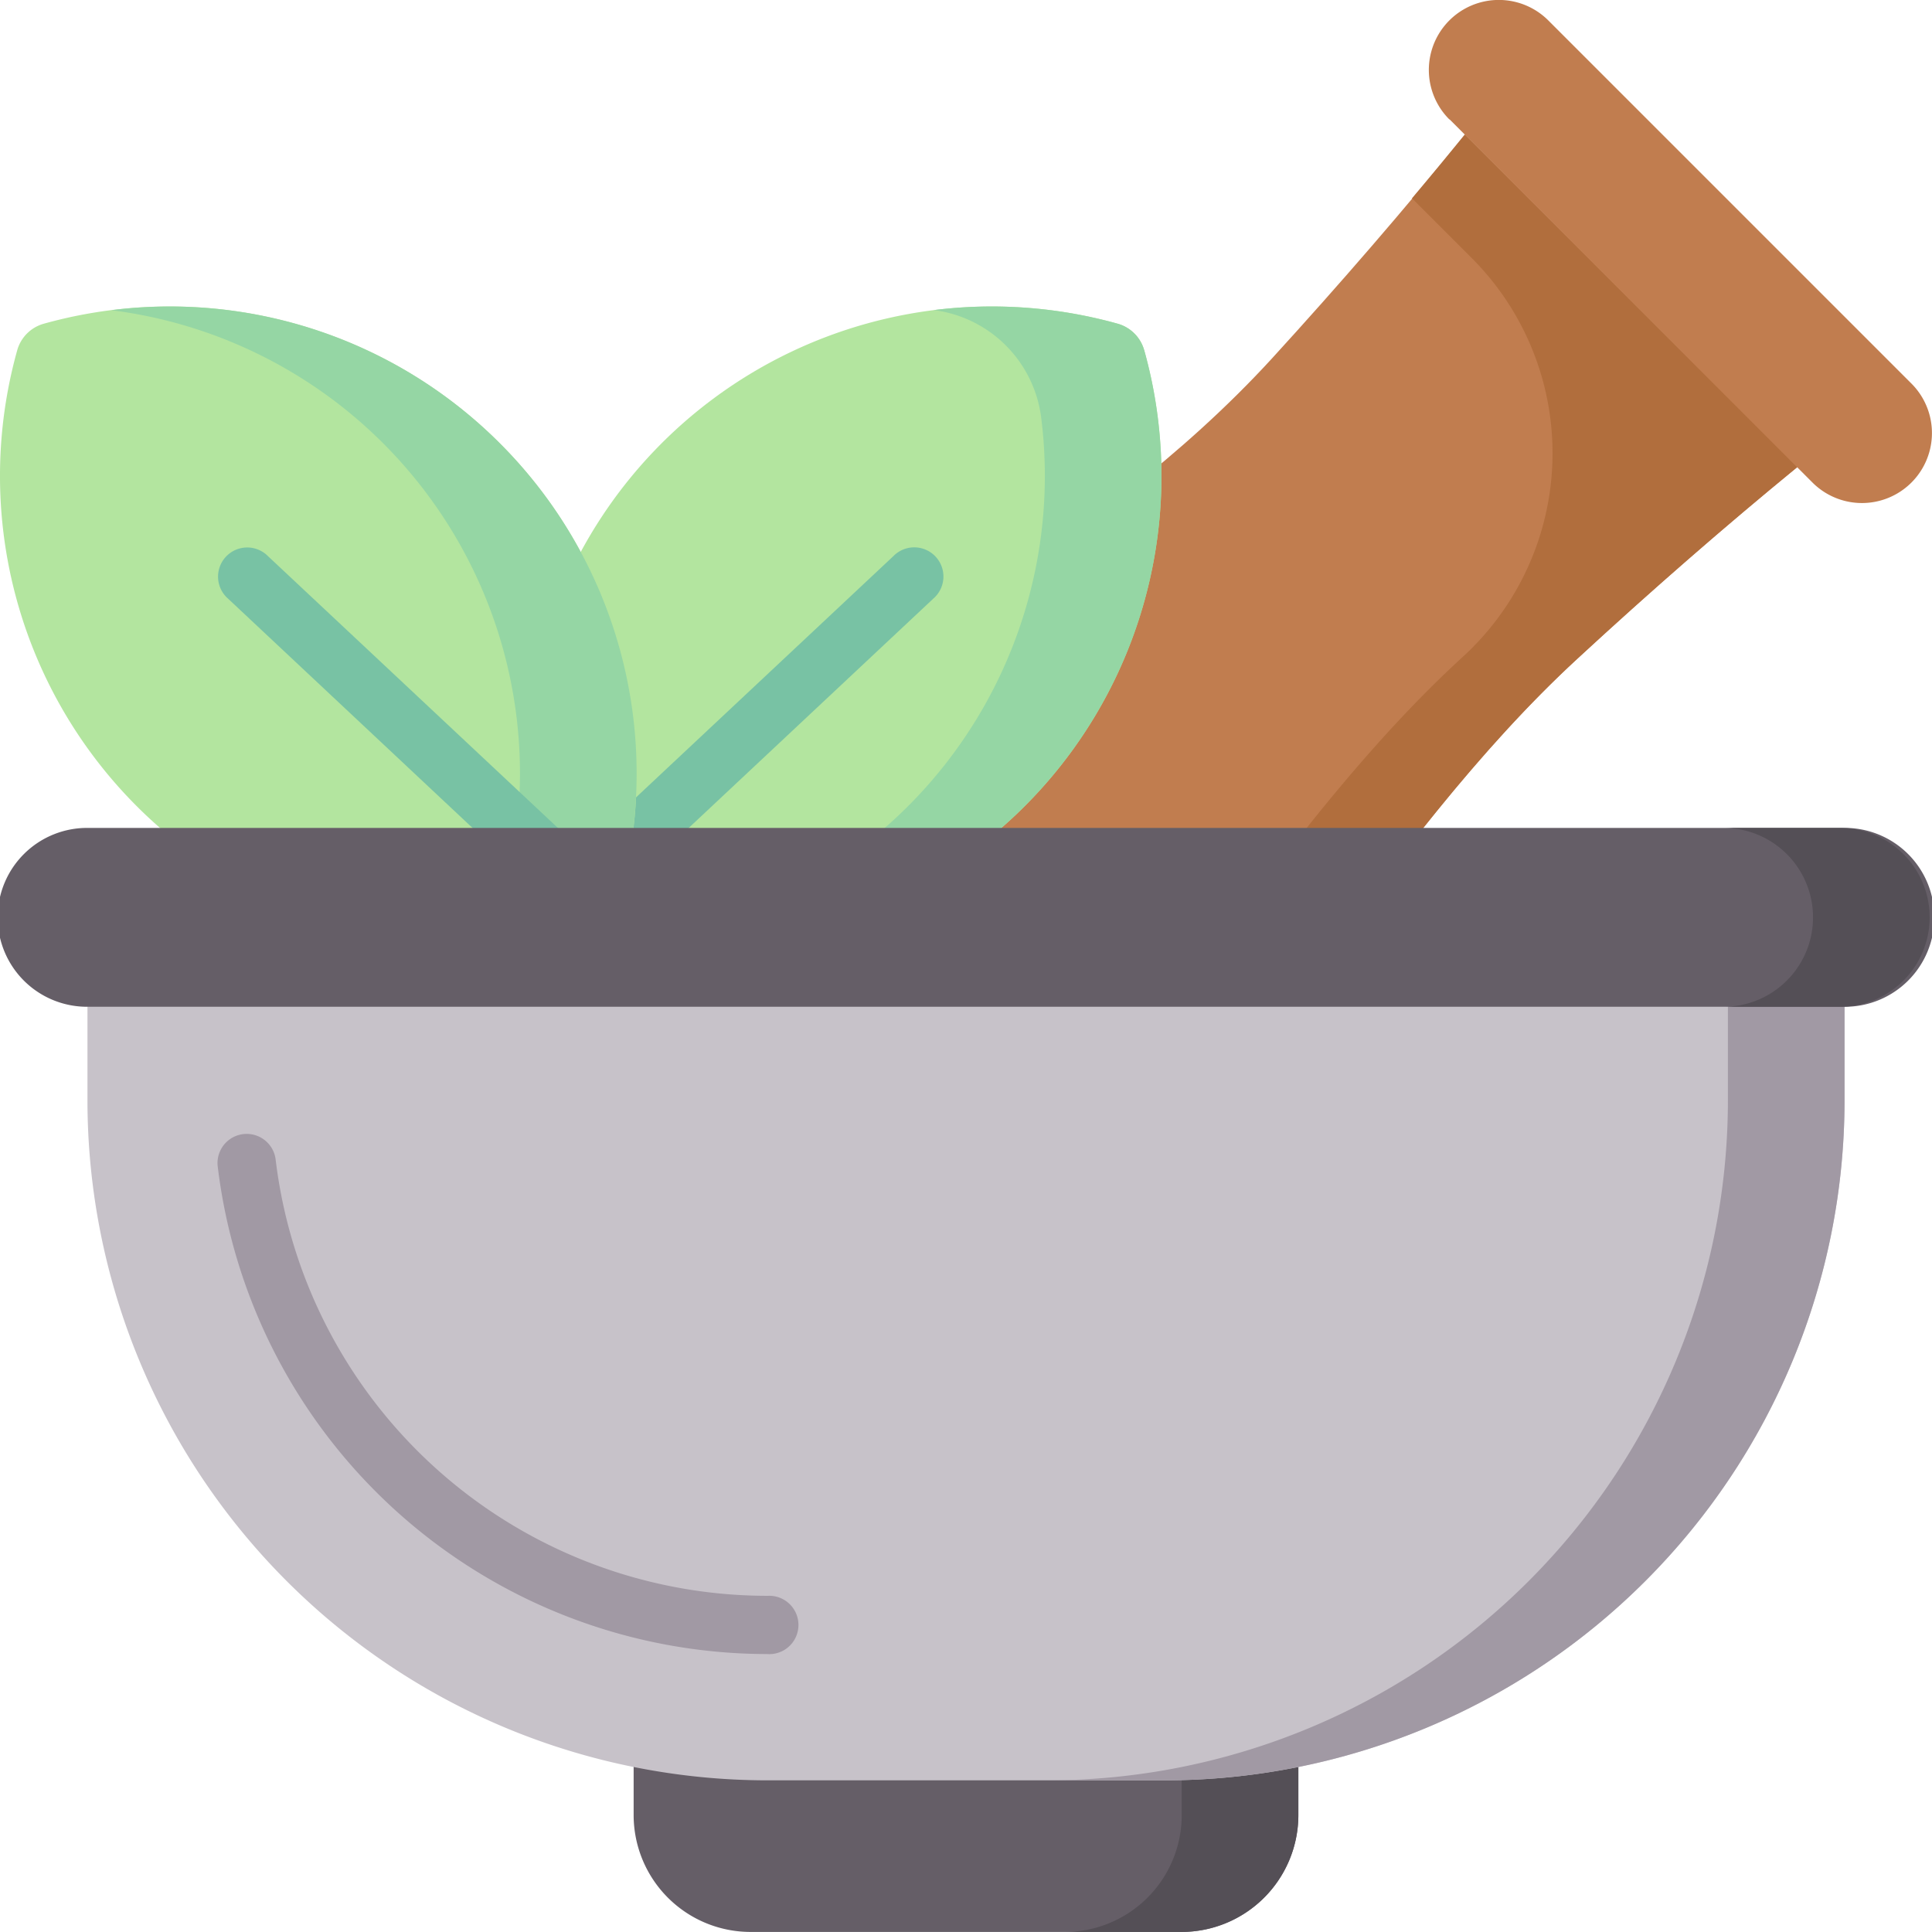 <svg xmlns="http://www.w3.org/2000/svg" width="31.39" height="31.389" viewBox="0 0 31.39 31.389">
  <g id="ayurveda" transform="translate(0 0)">
    <g id="Group_20428" data-name="Group 20428" transform="translate(11.106 -0.001)">
      <path id="Path_3" data-name="Path 3" d="M181.161,46.46l6.351,8.246c2.3-2.791,5.007-7.613,8.173-10.527q1.8-1.661,3.573-3.113l-5.4-5.4q-1.461,1.8-3.149,3.648C187.8,42.479,183.93,44.209,181.161,46.46Z" transform="translate(-181.161 -33.476)" fill="#c17d4f"/>
      <path id="Path_4" data-name="Path 4" d="M276.635,35.662q-.419.516-.858,1.037l.973.973a4.484,4.484,0,0,1-.143,6.473l-.036.033c-2.74,2.523-5.135,6.474-7.223,9.3l.945,1.226c2.3-2.791,5.007-7.613,8.173-10.527q1.8-1.661,3.573-3.113Z" transform="translate(-263.942 -33.476)" fill="#b16e3d"/>
      <path id="Path_5" data-name="Path 5" d="M379.091,1.94l5.895,5.9a1.137,1.137,0,0,0,1.608-1.608l-5.9-5.9a1.137,1.137,0,1,0-1.608,1.608Z" transform="translate(-366.644 0.001)" fill="#c17d4f"/>
    </g>
    <g id="Group_20430" data-name="Group 20430" transform="translate(8.433 4.98)">
      <path id="Path_6" data-name="Path 6" d="M148.708,81.518a.621.621,0,0,1,.43.43,7.59,7.59,0,0,1-9.683,9.253,7.59,7.59,0,0,1,9.253-9.683Z" transform="translate(-138.981 -81.238)" fill="#b3e59f"/>
      <path id="Path_7" data-name="Path 7" d="M176.881,81.955a.622.622,0,0,0-.431-.43,7.625,7.625,0,0,0-2.994-.22l.015,0a2.017,2.017,0,0,1,1.738,1.757,7.587,7.587,0,0,1-6.579,8.464,7.587,7.587,0,0,0,8.251-9.574Z" transform="translate(-166.724 -81.246)" fill="#95d6a4"/>
      <g id="Group_20429" data-name="Group 20429" transform="translate(0 3.926)">
        <path id="Path_8" data-name="Path 8" d="M138.02,151.789a.474.474,0,0,1-.324-.819l5.934-5.563a.474.474,0,1,1,.648.691l-5.934,5.563A.472.472,0,0,1,138.02,151.789Z" transform="translate(-137.546 -145.279)" fill="#78c2a4"/>
      </g>
    </g>
    <g id="Group_20432" data-name="Group 20432" transform="translate(0 4.98)">
      <path id="Path_9" data-name="Path 9" d="M.71,81.518a.621.621,0,0,0-.43.43A7.59,7.59,0,0,0,9.964,91.2,7.59,7.59,0,0,0,.71,81.518Z" transform="translate(0 -81.238)" fill="#b3e59f"/>
      <path id="Path_10" data-name="Path 10" d="M35.839,83.474a7.573,7.573,0,0,0-6.311-2.162,7.588,7.588,0,0,1,6.258,9.9,7.591,7.591,0,0,1-1.432.32,7.621,7.621,0,0,0,3.327-.32A7.587,7.587,0,0,0,35.839,83.474Z" transform="translate(-27.718 -81.252)" fill="#95d6a4"/>
      <g id="Group_20431" data-name="Group 20431" transform="translate(3.556 3.926)">
        <path id="Path_11" data-name="Path 11" d="M64.4,151.79a.472.472,0,0,1-.324-.128L58.146,146.1a.474.474,0,1,1,.648-.691l5.934,5.563a.474.474,0,0,1-.324.819Z" transform="translate(-57.996 -145.279)" fill="#78c2a4"/>
      </g>
    </g>
    <path id="Path_12" data-name="Path 12" d="M169.815,459.781h7.01a1.9,1.9,0,0,0,1.895-1.895V456.37h-10.8v1.516A1.9,1.9,0,0,0,169.815,459.781Z" transform="translate(-157.625 -428.392)" fill="#655e67"/>
    <path id="Path_13" data-name="Path 13" d="M284.165,456.37v1.516a1.9,1.9,0,0,1-1.895,1.895h1.895a1.9,1.9,0,0,0,1.895-1.895V456.37Z" transform="translate(-264.965 -428.392)" fill="#544f56"/>
    <path id="Path_14" data-name="Path 14" d="M34.232,264.88h6.442a11.053,11.053,0,0,0,11.053-11.053v-2.463H23.179v2.463A11.053,11.053,0,0,0,34.232,264.88Z" transform="translate(-21.758 -235.954)" fill="#c7c2c9"/>
    <path id="Path_15" data-name="Path 15" d="M288.686,251.364v2.463a11.053,11.053,0,0,1-11.053,11.053h1.895a11.053,11.053,0,0,0,11.053-11.053v-2.463Z" transform="translate(-260.612 -235.954)" fill="#a199a4"/>
    <g id="Group_20433" data-name="Group 20433" transform="translate(3.533 18.41)">
      <path id="Path_16" data-name="Path 16" d="M66.57,308.761a9,9,0,0,1-8.937-7.934.474.474,0,0,1,.941-.112,8.052,8.052,0,0,0,8,7.1.474.474,0,1,1,0,.947Z" transform="translate(-57.63 -300.297)" fill="#a199a4"/>
    </g>
    <path id="Path_17" data-name="Path 17" d="M1.453,222.334H29.937a1.453,1.453,0,1,0,0-2.905H1.453a1.453,1.453,0,1,0,0,2.905Z" transform="translate(0 -205.977)" fill="#655e67"/>
    <path id="Path_18" data-name="Path 18" d="M459.295,219.429H457.4a1.453,1.453,0,0,1,0,2.905h1.895a1.453,1.453,0,0,0,0-2.905Z" transform="translate(-429.358 -205.977)" fill="#544f56"/>
  </g>
</svg>
